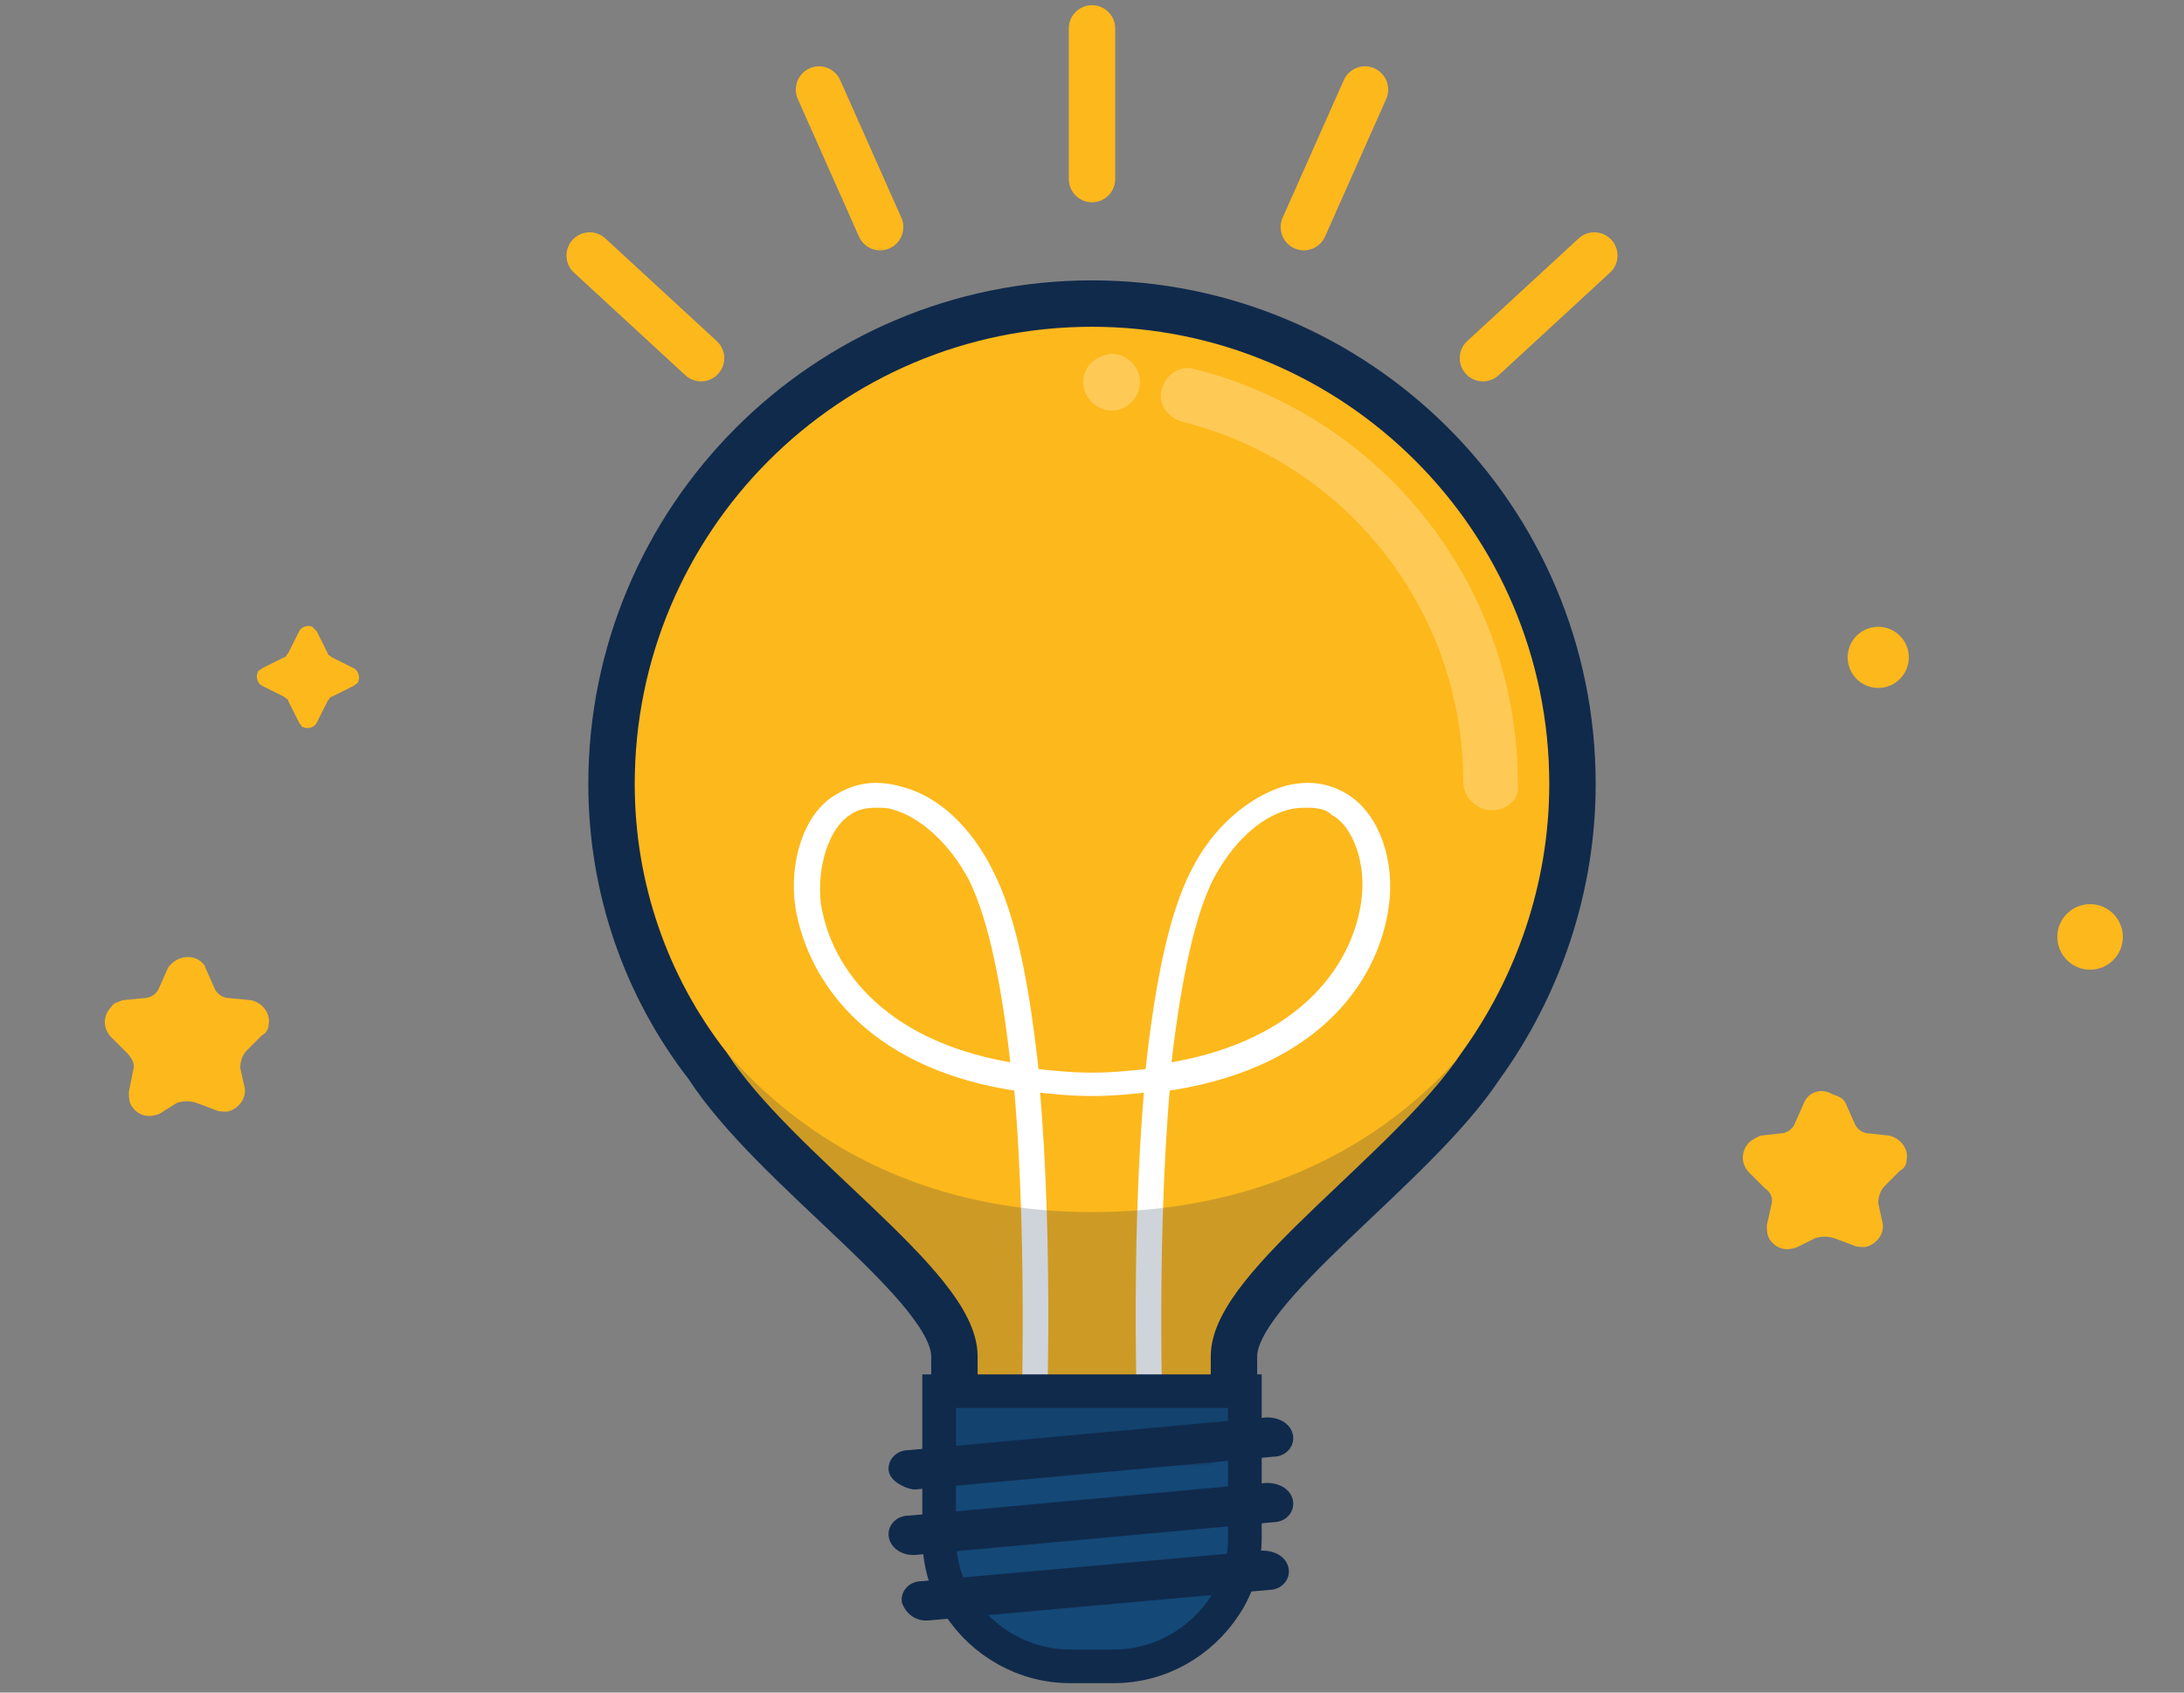<svg xmlns="http://www.w3.org/2000/svg" xmlns:xlink="http://www.w3.org/1999/xlink" x="0px" y="0px" viewBox="0 0 100 77.5" style="enable-background:new 0 0 100 77.5;" xml:space="preserve"><rect x="0" y="0" width="100" height="77.5" fill="#808080" stroke="none"/><style type="text/css">	.st0{fill:#40BAEC;}	.st1{fill:#102A4C;}	.st2{opacity:0.15;fill:#40BAEC;}	.st3{fill:url(#SVGID_3_);}	.st4{fill:#144877;}	.st5{fill:#F4B94E;}	.st6{fill:#6F4FA3;}	.st7{fill:#F37254;}	.st8{fill:#2DBBA9;}	.st9{fill:#FFFFFF;}	.st10{opacity:0.15;fill:#694480;}	.st11{opacity:0.7;}	.st12{fill:#134777;}	.st13{fill:none;}	.st14{fill:url(#SVGID_8_);}	.st15{fill:url(#SVGID_9_);}	.st16{fill:url(#SVGID_10_);}	.st17{fill:url(#SVGID_11_);}	.st18{fill:url(#SVGID_12_);}	.st19{fill:url(#SVGID_13_);}	.st20{fill:url(#SVGID_14_);}	.st21{fill:url(#SVGID_15_);}	.st22{fill:url(#SVGID_16_);}	.st23{fill:url(#SVGID_17_);}	.st24{fill:url(#SVGID_18_);}	.st25{fill:url(#SVGID_19_);}	.st26{fill:url(#SVGID_20_);}	.st27{fill:url(#SVGID_21_);}	.st28{fill:url(#SVGID_22_);}	.st29{fill:url(#SVGID_23_);}	.st30{fill:url(#SVGID_24_);}	.st31{fill:url(#SVGID_25_);}	.st32{fill:url(#SVGID_26_);}	.st33{fill:url(#SVGID_27_);}	.st34{fill:url(#SVGID_28_);}	.st35{fill:url(#SVGID_29_);}	.st36{fill:url(#SVGID_30_);}	.st37{fill:url(#SVGID_31_);}	.st38{fill:url(#SVGID_32_);}	.st39{fill:url(#SVGID_33_);}	.st40{fill:url(#SVGID_34_);}	.st41{fill:url(#SVGID_35_);}	.st42{fill:url(#SVGID_36_);}	.st43{fill:url(#SVGID_37_);}	.st44{fill:url(#SVGID_38_);}	.st45{fill:url(#SVGID_39_);}	.st46{fill:url(#SVGID_40_);}	.st47{fill:url(#SVGID_41_);}	.st48{fill:url(#SVGID_42_);}	.st49{fill:url(#SVGID_43_);}	.st50{fill:url(#SVGID_44_);}	.st51{fill:url(#SVGID_45_);}	.st52{fill:url(#SVGID_46_);}	.st53{fill:url(#SVGID_47_);}	.st54{fill:url(#SVGID_48_);}	.st55{fill:url(#SVGID_49_);}	.st56{fill:url(#SVGID_50_);}	.st57{fill:url(#SVGID_51_);}	.st58{fill:url(#SVGID_52_);}	.st59{fill:url(#SVGID_53_);}	.st60{fill:url(#SVGID_54_);}	.st61{fill:url(#SVGID_55_);}	.st62{fill:url(#SVGID_56_);}	.st63{fill:url(#SVGID_57_);}	.st64{fill:url(#SVGID_58_);}	.st65{fill:url(#SVGID_59_);}	.st66{fill:url(#SVGID_60_);}	.st67{fill:url(#SVGID_61_);}	.st68{fill:url(#SVGID_62_);}	.st69{fill:url(#SVGID_63_);}	.st70{fill:url(#SVGID_64_);}	.st71{fill:url(#SVGID_65_);}	.st72{clip-path:url(#SVGID_73_);fill:url(#SVGID_74_);}	.st73{opacity:0.85;clip-path:url(#SVGID_80_);fill:#144877;}	.st74{opacity:0.85;clip-path:url(#SVGID_80_);fill:#40BAEC;}	.st75{clip-path:url(#SVGID_86_);fill:url(#SVGID_87_);}	.st76{opacity:0.6;}	.st77{clip-path:url(#SVGID_91_);fill:url(#SVGID_92_);}	.st78{fill:#3F809E;}	.st79{fill:none;stroke:#E9EFF6;stroke-miterlimit:10;}	.st80{fill:url(#SVGID_93_);}	.st81{fill:url(#SVGID_94_);}	.st82{fill:url(#SVGID_95_);}	.st83{fill:url(#SVGID_96_);}	.st84{fill:url(#SVGID_97_);}	.st85{fill:url(#SVGID_98_);}	.st86{fill:url(#SVGID_99_);}	.st87{fill:url(#SVGID_100_);}	.st88{fill:url(#SVGID_101_);}	.st89{fill:url(#SVGID_102_);}	.st90{fill:url(#SVGID_103_);}	.st91{fill:url(#SVGID_104_);}	.st92{fill:url(#SVGID_105_);}	.st93{fill:url(#SVGID_106_);}	.st94{fill:url(#SVGID_107_);}	.st95{fill:url(#SVGID_108_);}	.st96{fill:url(#SVGID_109_);}	.st97{fill:url(#SVGID_110_);}	.st98{fill:url(#SVGID_111_);}	.st99{fill:url(#SVGID_112_);}	.st100{fill:url(#SVGID_113_);}	.st101{fill:url(#SVGID_114_);}	.st102{fill:url(#SVGID_115_);}	.st103{fill:url(#SVGID_116_);}	.st104{fill:url(#SVGID_117_);}	.st105{fill:url(#SVGID_118_);}	.st106{fill:url(#SVGID_119_);}	.st107{fill:url(#SVGID_120_);}	.st108{fill:url(#SVGID_121_);}	.st109{opacity:0.7;fill:#FFFFFF;stroke:#144877;stroke-width:0.892;stroke-miterlimit:10;}	.st110{fill:none;stroke:#144877;stroke-width:2.287;stroke-miterlimit:10;}	.st111{fill:#52BDE2;}	.st112{fill:#E9EFF6;}	.st113{fill:none;stroke:#FFFFFF;stroke-width:2;stroke-miterlimit:10;}	.st114{fill:none;stroke:#FFFFFF;stroke-width:2;stroke-linecap:round;stroke-miterlimit:10;}	.st115{opacity:0.5;clip-path:url(#SVGID_123_);fill:#231F20;}	.st116{fill:none;stroke:#FFFFFF;stroke-width:3;stroke-linecap:round;stroke-miterlimit:10;}	.st117{opacity:0.2;fill:none;stroke:#40BAEC;stroke-width:0.96;stroke-miterlimit:10;}	.st118{fill:none;stroke:#FFFFFF;stroke-width:1.036;stroke-miterlimit:10;}	.st119{fill-rule:evenodd;clip-rule:evenodd;fill:#FFFFFF;}	.st120{opacity:0.7;fill:none;stroke:#FFFFFF;stroke-miterlimit:10;}	.st121{opacity:0.4;}	.st122{fill:none;stroke:#40BAEC;stroke-width:2.157;stroke-miterlimit:10;}	.st123{fill:none;stroke:#40BAEC;stroke-width:2.581;stroke-miterlimit:10;}	.st124{opacity:0.2;}	.st125{fill:none;stroke:#40BAEC;stroke-width:3;stroke-linecap:round;stroke-miterlimit:10;}	.st126{fill:none;stroke:#40BAEC;stroke-width:3;stroke-linecap:round;stroke-miterlimit:10;stroke-dasharray:5.845,11.688;}	.st127{opacity:0.2;enable-background:new    ;}	.st128{clip-path:url(#SVGID_129_);}	.st129{clip-path:url(#SVGID_131_);fill:#808BAF;}	.st130{clip-path:url(#SVGID_133_);}	.st131{clip-path:url(#SVGID_135_);fill:#808BAF;}	.st132{opacity:0.25;enable-background:new    ;}	.st133{clip-path:url(#SVGID_137_);}	.st134{clip-path:url(#SVGID_139_);fill:#1D809F;}	.st135{clip-path:url(#SVGID_141_);}	.st136{clip-path:url(#SVGID_143_);fill:#1D809F;}	.st137{clip-path:url(#SVGID_145_);}	.st138{clip-path:url(#SVGID_147_);fill:#1D809F;}	.st139{clip-path:url(#SVGID_149_);}	.st140{opacity:0.3;fill:#043156;}	.st141{clip-path:url(#SVGID_153_);}	.st142{fill:#808CB0;}	.st143{clip-path:url(#SVGID_157_);}	.st144{clip-path:url(#SVGID_161_);}	.st145{clip-path:url(#SVGID_163_);fill:#808BAF;}	.st146{clip-path:url(#SVGID_165_);}	.st147{clip-path:url(#SVGID_167_);fill:#808BAF;}	.st148{clip-path:url(#SVGID_169_);}	.st149{fill:#2DBBA9;stroke:#102A4C;stroke-width:3.19;stroke-miterlimit:10;}	.st150{fill:#6F4FA3;stroke:#102A4C;stroke-width:3.19;stroke-miterlimit:10;}	.st151{fill:#144877;stroke:#102A4C;stroke-width:3.19;stroke-miterlimit:10;}	.st152{fill:#F37254;stroke:#102A4C;stroke-width:3.19;stroke-miterlimit:10;}	.st153{fill:#FBBA36;stroke:#102A4C;stroke-width:3.19;stroke-miterlimit:10;}	.st154{fill:#40BAEC;stroke:#102A4C;stroke-width:3.19;stroke-miterlimit:10;}	.st155{fill:none;stroke:#102A4C;stroke-width:3.19;stroke-linecap:round;stroke-miterlimit:10;}	.st156{fill:none;stroke:#102A4C;stroke-width:3.19;stroke-linecap:round;stroke-miterlimit:10;stroke-dasharray:1.394,8.363;}	.st157{fill:none;stroke:#102A4C;stroke-width:3.19;stroke-linecap:round;stroke-miterlimit:10;stroke-dasharray:1.276,7.656;}	.st158{clip-path:url(#SVGID_173_);}	.st159{clip-path:url(#SVGID_175_);fill:#1D809F;}	.st160{clip-path:url(#SVGID_177_);}	.st161{clip-path:url(#SVGID_179_);fill:#1D809F;}	.st162{clip-path:url(#SVGID_181_);}	.st163{clip-path:url(#SVGID_183_);fill:#1D809F;}	.st164{clip-path:url(#SVGID_185_);}	.st165{clip-path:url(#SVGID_187_);fill:#1D809F;}	.st166{clip-path:url(#SVGID_189_);}	.st167{clip-path:url(#SVGID_191_);fill:#808BAF;}	.st168{clip-path:url(#SVGID_193_);}	.st169{clip-path:url(#SVGID_195_);fill:#808BAF;}	.st170{clip-path:url(#SVGID_197_);}	.st171{clip-path:url(#SVGID_201_);}	.st172{clip-path:url(#SVGID_205_);}	.st173{clip-path:url(#SVGID_209_);}	.st174{clip-path:url(#SVGID_213_);}	.st175{clip-path:url(#SVGID_217_);}	.st176{clip-path:url(#SVGID_221_);}	.st177{clip-path:url(#SVGID_225_);}	.st178{clip-path:url(#SVGID_229_);}	.st179{opacity:0.4;fill:#043156;}	.st180{clip-path:url(#SVGID_233_);}	.st181{clip-path:url(#SVGID_235_);fill:#1D809F;}	.st182{clip-path:url(#SVGID_237_);}	.st183{clip-path:url(#SVGID_239_);fill:#1D809F;}	.st184{clip-path:url(#SVGID_241_);}	.st185{clip-path:url(#SVGID_243_);fill:#1D809F;}	.st186{clip-path:url(#SVGID_245_);}	.st187{clip-path:url(#SVGID_247_);fill:#808BAF;}	.st188{clip-path:url(#SVGID_249_);}	.st189{clip-path:url(#SVGID_251_);fill:#808BAF;}	.st190{clip-path:url(#SVGID_253_);}	.st191{clip-path:url(#SVGID_257_);}	.st192{clip-path:url(#SVGID_261_);}	.st193{clip-path:url(#SVGID_265_);}	.st194{clip-path:url(#SVGID_269_);}	.st195{clip-path:url(#SVGID_273_);}	.st196{clip-path:url(#SVGID_277_);}	.st197{clip-path:url(#SVGID_281_);}	.st198{clip-path:url(#SVGID_285_);}	.st199{clip-path:url(#SVGID_289_);}	.st200{clip-path:url(#SVGID_291_);fill:#1D809F;}	.st201{clip-path:url(#SVGID_293_);}	.st202{clip-path:url(#SVGID_295_);fill:#1D809F;}	.st203{fill:none;stroke:#FFFFFF;stroke-miterlimit:10;}	.st204{fill:#FFFFFF;stroke:#102A4C;stroke-width:1.6;stroke-miterlimit:10;}	.st205{fill:none;stroke:#102A4C;stroke-width:1.569;stroke-linecap:round;stroke-linejoin:round;stroke-miterlimit:10;}	.st206{opacity:0.3;fill:#102A4C;}	.st207{fill:#2DBBA9;stroke:#102A4C;stroke-width:1.569;stroke-linejoin:round;stroke-miterlimit:10;}	.st208{fill:#40BAEC;stroke:#102A4C;stroke-width:1.569;stroke-linejoin:round;stroke-miterlimit:10;}	.st209{fill:none;stroke:#FFFFFF;stroke-width:1.569;stroke-linecap:round;stroke-linejoin:round;stroke-miterlimit:10;}	.st210{opacity:0.2;fill:#102A4C;}	.st211{fill:#FFFFFF;stroke:#102A4C;stroke-width:1.5;stroke-miterlimit:10;}	.st212{fill:none;stroke:#102A4C;stroke-width:1.5;stroke-miterlimit:10;}	.st213{fill:#40BAEC;stroke:#102A4C;stroke-miterlimit:10;}	.st214{fill:none;stroke:#102A4C;stroke-miterlimit:10;}	.st215{opacity:0.2;fill:#144877;}	.st216{fill:#FFFFFF;stroke:#102A4C;stroke-width:1.675;stroke-miterlimit:10;}	.st217{fill:none;stroke:#102A4C;stroke-width:1.675;stroke-miterlimit:10;}	.st218{fill:#40BAEC;stroke:#102A4C;stroke-width:1.116;stroke-miterlimit:10;}	.st219{fill:none;stroke:#102A4C;stroke-width:1.116;stroke-miterlimit:10;}	.st220{opacity:0.2;fill:#FFFFFF;}	.st221{opacity:0.2;fill:none;stroke:#102A4C;stroke-width:0.96;stroke-miterlimit:10;}	.st222{fill:#40BAEC;stroke:#102A4C;stroke-width:1.5;stroke-miterlimit:10;}	.st223{fill:#144877;stroke:#102A4C;stroke-miterlimit:10;}	.st224{fill:none;stroke:#102A4C;stroke-width:1.5;stroke-linecap:round;stroke-miterlimit:10;}	.st225{fill:#FFFFFF;stroke:#102A4C;stroke-miterlimit:10;}			.st226{opacity:0.2;fill:none;stroke:#40BAEC;stroke-width:3.184;stroke-linecap:round;stroke-miterlimit:10;stroke-dasharray:6.202,12.403;}	.st227{fill:#FBC14A;stroke:#102A4C;stroke-width:2.011;stroke-miterlimit:10;}	.st228{fill:#FFFFFF;stroke:#FFFFFF;stroke-width:1.186;stroke-miterlimit:10;}	.st229{fill:#FFA680;}	.st230{opacity:0.55;}	.st231{fill:#FFFFFF;stroke:#102A4C;stroke-width:2.372;stroke-miterlimit:10;}	.st232{fill:#FF855C;stroke:#102A4C;stroke-width:2.011;stroke-linecap:round;stroke-linejoin:round;stroke-miterlimit:10;}	.st233{fill:#648084;}	.st234{clip-path:url(#SVGID_305_);}	.st235{clip-path:url(#SVGID_309_);}	.st236{clip-path:url(#SVGID_311_);fill:#1D809F;}	.st237{clip-path:url(#SVGID_313_);}	.st238{clip-path:url(#SVGID_315_);fill:#1D809F;}	.st239{clip-path:url(#SVGID_317_);}	.st240{clip-path:url(#SVGID_319_);fill:#1D809F;}	.st241{clip-path:url(#SVGID_321_);}	.st242{clip-path:url(#SVGID_323_);fill:#1D809F;}	.st243{clip-path:url(#SVGID_325_);}	.st244{clip-path:url(#SVGID_327_);fill:#1D809F;}	.st245{clip-path:url(#SVGID_329_);}	.st246{clip-path:url(#SVGID_331_);fill:#1D809F;}	.st247{clip-path:url(#SVGID_333_);}	.st248{clip-path:url(#SVGID_335_);fill:#1D809F;}	.st249{fill:#75CBE7;}	.st250{fill:#40BAEC;stroke:#102A4C;stroke-width:2.02;stroke-miterlimit:10;}	.st251{opacity:0.2;fill:#071C2D;}	.st252{opacity:0.3;fill:none;stroke:#FFFFFF;stroke-width:2;stroke-linecap:round;stroke-miterlimit:10;}	.st253{fill:none;stroke:#40BAEC;stroke-width:1.557;stroke-miterlimit:10;}	.st254{fill:none;stroke:#40BAEC;stroke-width:1.863;stroke-miterlimit:10;}	.st255{opacity:0.5;}	.st256{clip-path:url(#SVGID_339_);}	.st257{clip-path:url(#SVGID_341_);fill:#808BAF;}	.st258{clip-path:url(#SVGID_343_);}	.st259{clip-path:url(#SVGID_345_);fill:#808BAF;}	.st260{clip-path:url(#SVGID_347_);}	.st261{clip-path:url(#SVGID_349_);fill:#1D809F;}	.st262{clip-path:url(#SVGID_351_);}	.st263{clip-path:url(#SVGID_353_);fill:#1D809F;}	.st264{clip-path:url(#SVGID_355_);}	.st265{clip-path:url(#SVGID_357_);fill:#1D809F;}	.st266{clip-path:url(#SVGID_359_);}	.st267{fill:#CFD4DB;}	.st268{fill:#E2F5FC;}	.st269{fill:#F8AA98;}	.st270{clip-path:url(#SVGID_361_);}	.st271{clip-path:url(#SVGID_363_);fill:#40BAEC;}	.st272{clip-path:url(#SVGID_365_);}	.st273{clip-path:url(#SVGID_367_);fill:#40BAEC;}	.st274{clip-path:url(#SVGID_369_);}	.st275{clip-path:url(#SVGID_371_);}	.st276{fill:none;stroke:#40BAEC;stroke-width:11;stroke-miterlimit:10;}	.st277{clip-path:url(#SVGID_375_);fill:none;stroke:#40BAEC;stroke-width:11;stroke-miterlimit:10;}	.st278{clip-path:url(#SVGID_375_);}	.st279{clip-path:url(#SVGID_379_);}	.st280{clip-path:url(#SVGID_383_);}	.st281{fill:none;stroke:#40BAEC;stroke-width:1.5;stroke-miterlimit:10;}	.st282{fill:none;stroke:#144877;stroke-width:1.5;stroke-linecap:round;stroke-miterlimit:10;}	.st283{fill:none;stroke:#144877;stroke-width:3;stroke-linecap:round;stroke-miterlimit:10;}	.st284{fill:none;stroke:#40BAEC;stroke-width:2.801;stroke-miterlimit:10;}	.st285{fill:none;stroke:#144877;stroke-width:2.029;stroke-linecap:round;stroke-miterlimit:10;}	.st286{fill:none;stroke:#40BAEC;stroke-width:0.25;stroke-miterlimit:10;}	.st287{clip-path:url(#SVGID_387_);}	.st288{clip-path:url(#SVGID_389_);fill:#1D809F;}	.st289{clip-path:url(#SVGID_391_);}	.st290{clip-path:url(#SVGID_393_);fill:#1D809F;}	.st291{clip-path:url(#SVGID_395_);}	.st292{clip-path:url(#SVGID_397_);fill:#1D809F;}	.st293{clip-path:url(#SVGID_399_);}	.st294{fill:#40BAEC;stroke:#102A4C;stroke-width:0.641;stroke-miterlimit:10;}	.st295{fill:#144877;stroke:#102A4C;stroke-width:0.641;stroke-miterlimit:10;}	.st296{fill:#E9EFF6;stroke:#102A4C;stroke-width:0.427;stroke-miterlimit:10;}	.st297{fill:none;stroke:#FFFFFF;stroke-width:0.641;stroke-linecap:round;stroke-miterlimit:10;}	.st298{fill:#FFFFFF;stroke:#102A4C;stroke-width:0.427;stroke-miterlimit:10;}	.st299{fill:none;stroke:#102A4C;stroke-width:0.641;stroke-miterlimit:10;}	.st300{fill:none;stroke:#102A4C;stroke-width:0.641;stroke-linecap:round;stroke-miterlimit:10;}	.st301{fill:#40BAEC;stroke:#102A4C;stroke-width:5;stroke-miterlimit:10;}	.st302{fill:none;stroke:#102A4C;stroke-width:5;stroke-linecap:round;stroke-miterlimit:10;}	.st303{fill:#1D97C4;stroke:#102A4C;stroke-width:5;stroke-miterlimit:10;}	.st304{fill:#3CB4E5;}	.st305{fill:url(#SVGID_402_);}	.st306{fill:#2D2A26;}	.st307{fill:#DB0032;}	.st308{stroke:#2D2A26;stroke-width:0.361;}	.st309{fill:#CF3339;}	.st310{fill:#00AEEF;}	.st311{fill:#80BC00;}	.st312{fill:#F18A00;}	.st313{fill:#0047BA;}	.st314{fill:#231F20;}	.st315{fill:#C04857;}	.st316{fill:#FFAF00;}	.st317{fill:none;stroke:#231F20;stroke-width:2.500000e-02;}	.st318{fill:none;stroke:#231F20;stroke-width:8.000000e-03;}	.st319{fill:none;stroke:#231F20;stroke-width:0.122;}	.st320{fill:#E9EFF6;stroke:#102A4C;stroke-width:4;stroke-miterlimit:10;}	.st321{fill:#FFFFFF;stroke:#102A4C;stroke-width:4;stroke-miterlimit:10;}	.st322{fill:#F4B94E;stroke:#102A4C;stroke-width:4;stroke-miterlimit:10;}	.st323{fill:#F37254;stroke:#102A4C;stroke-width:2.88;stroke-miterlimit:10;}	.st324{fill:none;stroke:#102A4C;stroke-width:4;stroke-linecap:round;stroke-miterlimit:10;}	.st325{clip-path:url(#SVGID_404_);}	.st326{clip-path:url(#SVGID_406_);fill:#1D809F;}	.st327{clip-path:url(#SVGID_408_);}	.st328{clip-path:url(#SVGID_410_);fill:#1D809F;}	.st329{clip-path:url(#SVGID_412_);}	.st330{clip-path:url(#SVGID_414_);fill:#1D809F;}	.st331{fill:#E9EFF6;stroke:#102A4C;stroke-width:5.465;stroke-miterlimit:10;}	.st332{fill:#FFFFFF;stroke:#102A4C;stroke-width:5.465;stroke-miterlimit:10;}	.st333{fill:#144877;stroke:#102A4C;stroke-width:3.935;stroke-miterlimit:10;}	.st334{fill:none;stroke:#102A4C;stroke-width:5.465;stroke-linecap:round;stroke-miterlimit:10;}	.st335{fill:#40BAEC;stroke:#102A4C;stroke-width:5.465;stroke-miterlimit:10;}	.st336{fill:none;stroke:#144877;stroke-linecap:round;stroke-miterlimit:10;}	.st337{fill:#144877;stroke:#102A4C;stroke-width:2.5;stroke-linecap:round;stroke-miterlimit:10;}	.st338{fill:#40BAEC;stroke:#102A4C;stroke-width:2.5;stroke-miterlimit:10;}	.st339{fill:none;stroke:#102A4C;stroke-width:2.5;stroke-linecap:round;stroke-miterlimit:10;}	.st340{fill:#245E80;stroke:#102A4C;stroke-width:2.5;stroke-miterlimit:10;}	.st341{fill:#245E80;stroke:#102A4C;stroke-width:2.5;stroke-linecap:round;stroke-miterlimit:10;}	.st342{fill:none;stroke:#40BAEC;stroke-width:2;stroke-linecap:round;stroke-miterlimit:10;}	.st343{fill:#102A4C;stroke:#102A4C;stroke-width:0.25;stroke-miterlimit:10;}	.st344{fill:#102A4C;stroke:#102A4C;stroke-miterlimit:10;}	.st345{fill:#40BAEC;stroke:#102A4C;stroke-width:2.514;stroke-miterlimit:10;}	.st346{fill:#144877;stroke:#102A4C;stroke-width:2.514;stroke-miterlimit:10;}	.st347{fill:#40BAEC;stroke:#102A4C;stroke-width:2.427;stroke-miterlimit:10;}	.st348{fill:none;stroke:#FFFFFF;stroke-width:2.5;stroke-linecap:round;stroke-miterlimit:10;}	.st349{fill:#144877;stroke:#102A4C;stroke-width:2.286;stroke-miterlimit:10;}	.st350{fill:#40BAEC;stroke:#102A4C;stroke-width:2.286;stroke-miterlimit:10;}	.st351{fill:#40BAEC;stroke:#102A4C;stroke-width:2.461;stroke-miterlimit:10;}	.st352{fill:#144877;stroke:#102A4C;stroke-width:2.461;stroke-miterlimit:10;}	.st353{clip-path:url(#SVGID_416_);}	.st354{clip-path:url(#SVGID_420_);}	.st355{clip-path:url(#SVGID_424_);}	.st356{clip-path:url(#SVGID_428_);}	.st357{fill:#195580;}	.st358{fill:#102A4C;stroke:#102A4C;stroke-width:0.284;stroke-miterlimit:10;}	.st359{fill:#40BAEC;stroke:#102A4C;stroke-width:0.942;stroke-miterlimit:10;}	.st360{fill:#144877;stroke:#102A4C;stroke-width:2.638;stroke-miterlimit:10;}	.st361{fill:none;stroke:#102A4C;stroke-width:2.286;stroke-miterlimit:10;}	.st362{fill:none;stroke:#102A4C;stroke-width:2.286;stroke-linecap:round;stroke-miterlimit:10;}	.st363{fill:#40BAEC;stroke:#102A4C;stroke-width:2.286;stroke-linecap:round;stroke-miterlimit:10;}	.st364{fill:#FDE1CB;}	.st365{fill:#FFD7D0;}	.st366{fill:#E8AE8E;}	.st367{fill:#FED67B;}	.st368{fill:#F37254;stroke:#102A4C;stroke-width:3;stroke-miterlimit:10;}	.st369{fill:#40BAEC;stroke:#102A4C;stroke-width:3;stroke-miterlimit:10;}	.st370{fill:#6F4FA3;stroke:#102A4C;stroke-width:3;stroke-miterlimit:10;}	.st371{fill:#F4B94E;stroke:#102A4C;stroke-width:3;stroke-miterlimit:10;}	.st372{fill:#2DBBA9;stroke:#102A4C;stroke-width:3;stroke-miterlimit:10;}	.st373{fill:#144877;stroke:#102A4C;stroke-width:3;stroke-miterlimit:10;}	.st374{fill:#FDB81C;stroke:#102A4C;stroke-width:3;stroke-miterlimit:10;}	.st375{opacity:0.2;fill:none;stroke:#FFFFFF;stroke-width:1.822;stroke-linecap:round;stroke-miterlimit:10;}	.st376{opacity:0.4;fill:none;stroke:#FFFFFF;stroke-width:1.822;stroke-linecap:round;stroke-miterlimit:10;}	.st377{clip-path:url(#SVGID_432_);}	.st378{clip-path:url(#SVGID_434_);fill:#808BAF;}	.st379{clip-path:url(#SVGID_436_);}	.st380{clip-path:url(#SVGID_438_);fill:#808BAF;}	.st381{clip-path:url(#SVGID_440_);}	.st382{clip-path:url(#SVGID_442_);fill:#1D809F;}	.st383{clip-path:url(#SVGID_444_);}	.st384{clip-path:url(#SVGID_446_);fill:#1D809F;}	.st385{clip-path:url(#SVGID_448_);}	.st386{clip-path:url(#SVGID_450_);fill:#1D809F;}	.st387{clip-path:url(#SVGID_452_);}	.st388{clip-path:url(#SVGID_454_);fill:#1D809F;}	.st389{clip-path:url(#SVGID_456_);}	.st390{clip-path:url(#SVGID_458_);fill:#1D809F;}	.st391{clip-path:url(#SVGID_460_);}	.st392{clip-path:url(#SVGID_462_);fill:#1D809F;}	.st393{clip-path:url(#SVGID_464_);}	.st394{fill:#FFFFFF;stroke:#102A4C;stroke-width:5;stroke-miterlimit:10;}	.st395{fill:#144877;stroke:#144877;stroke-width:1.812;stroke-miterlimit:10;}	.st396{opacity:0.1;}	.st397{fill:#144877;stroke:#102A4C;stroke-width:3.623;stroke-miterlimit:10;}	.st398{fill:none;stroke:#40BAEC;stroke-width:5;stroke-linecap:round;stroke-linejoin:round;stroke-miterlimit:10;}	.st399{clip-path:url(#SVGID_468_);}	.st400{clip-path:url(#SVGID_470_);fill:#1D809F;}	.st401{clip-path:url(#SVGID_472_);}	.st402{clip-path:url(#SVGID_474_);fill:#1D809F;}	.st403{clip-path:url(#SVGID_476_);}	.st404{clip-path:url(#SVGID_478_);fill:#1D809F;}	.st405{fill:none;stroke:#102A4C;stroke-width:3;stroke-linecap:round;stroke-miterlimit:10;}	.st406{fill:#40BAEC;stroke:#102A4C;stroke-width:2;stroke-miterlimit:10;}	.st407{fill:none;stroke:#102A4C;stroke-width:3;stroke-miterlimit:10;}	.st408{fill:#40BAEC;stroke:#102A4C;stroke-width:2.221;stroke-linecap:round;stroke-linejoin:round;stroke-miterlimit:10;}	.st409{fill:none;stroke:#40BAEC;stroke-width:2.593;stroke-linecap:round;stroke-linejoin:round;stroke-miterlimit:10;}	.st410{fill:#E9EFF6;stroke:#102A4C;stroke-width:2.227;stroke-miterlimit:10;}	.st411{fill:#FFFFFF;stroke:#102A4C;stroke-width:2.227;stroke-miterlimit:10;}	.st412{fill:#144877;stroke:#102A4C;stroke-width:1.604;stroke-miterlimit:10;}	.st413{fill:none;stroke:#102A4C;stroke-width:2.227;stroke-linecap:round;stroke-miterlimit:10;}	.st414{fill:#40BAEC;stroke:#102A4C;stroke-width:2.227;stroke-miterlimit:10;}	.st415{clip-path:url(#SVGID_480_);}	.st416{clip-path:url(#SVGID_484_);}	.st417{clip-path:url(#SVGID_488_);}	.st418{clip-path:url(#SVGID_492_);}	.st419{clip-path:url(#SVGID_496_);}	.st420{clip-path:url(#SVGID_500_);}	.st421{clip-path:url(#SVGID_504_);}	.st422{clip-path:url(#SVGID_508_);}	.st423{fill:#FDB81C;stroke:#102A4C;stroke-width:2.125;stroke-miterlimit:10;}	.st424{fill:#FFFFFF;stroke:#FFFFFF;stroke-width:0.77;stroke-miterlimit:10;}	.st425{opacity:0.25;}	.st426{fill:#144877;stroke:#102A4C;stroke-width:1.54;stroke-miterlimit:10;}	.st427{fill:none;stroke:#FDB81C;stroke-width:2.125;stroke-linecap:round;stroke-linejoin:round;stroke-miterlimit:10;}	.st428{fill:#FDB81C;}	.st429{clip-path:url(#SVGID_512_);}	.st430{clip-path:url(#SVGID_516_);}	.st431{clip-path:url(#SVGID_520_);}	.st432{clip-path:url(#SVGID_524_);fill:url(#SVGID_525_);}	.st433{fill:url(#SVGID_526_);}	.st434{fill:url(#SVGID_527_);}	.st435{fill:url(#SVGID_528_);}	.st436{fill:url(#SVGID_529_);}	.st437{fill:url(#SVGID_530_);}	.st438{fill:url(#SVGID_531_);}	.st439{fill:url(#SVGID_532_);}	.st440{fill:url(#SVGID_533_);}	.st441{fill:url(#SVGID_534_);}	.st442{fill:url(#SVGID_535_);}	.st443{fill:url(#SVGID_536_);}	.st444{fill:url(#SVGID_537_);}	.st445{fill:url(#SVGID_538_);}	.st446{fill:url(#SVGID_539_);}	.st447{fill:url(#SVGID_540_);}	.st448{fill:url(#SVGID_541_);}	.st449{fill:url(#SVGID_542_);}	.st450{fill:url(#SVGID_543_);}	.st451{fill:url(#SVGID_544_);}	.st452{fill:url(#SVGID_545_);}	.st453{fill:url(#SVGID_546_);}	.st454{fill:url(#SVGID_547_);}	.st455{fill:url(#SVGID_548_);}	.st456{fill:url(#SVGID_549_);}	.st457{fill:url(#SVGID_550_);}	.st458{fill:url(#SVGID_551_);}	.st459{fill:url(#SVGID_552_);}	.st460{fill:url(#SVGID_553_);}	.st461{fill:url(#SVGID_554_);}	.st462{opacity:0.7;fill:#144877;}	.st463{fill-rule:evenodd;clip-rule:evenodd;fill:#102A4C;}	.st464{fill-rule:evenodd;clip-rule:evenodd;fill:#40BAEC;}	.st465{clip-path:url(#SVGID_556_);}	.st466{clip-path:url(#SVGID_558_);fill:#1D809F;}	.st467{clip-path:url(#SVGID_560_);}	.st468{clip-path:url(#SVGID_562_);fill:#1D809F;}	.st469{clip-path:url(#SVGID_564_);}	.st470{clip-path:url(#SVGID_566_);fill:#1D809F;}	.st471{fill:none;stroke:#FFFFFF;stroke-linecap:round;stroke-miterlimit:10;}	.st472{clip-path:url(#SVGID_583_);fill:#102A4C;}	.st473{fill:#E9EFF6;stroke:#102A4C;stroke-width:2.708;stroke-miterlimit:10;}	.st474{fill:#40BAEC;stroke:#102A4C;stroke-width:2.708;stroke-miterlimit:10;}	.st475{opacity:0.1;fill:#40BAEC;}	.st476{opacity:0.1;fill:#2DBBA9;}	.st477{opacity:0.1;fill:#FDB81C;}	.st478{clip-path:url(#SVGID_588_);fill:url(#SVGID_589_);}	.st479{fill:url(#SVGID_590_);}	.st480{fill:url(#SVGID_591_);}	.st481{fill:url(#SVGID_592_);}	.st482{fill:url(#SVGID_593_);}	.st483{fill:url(#SVGID_594_);}	.st484{fill:url(#SVGID_595_);}	.st485{fill:url(#SVGID_596_);}	.st486{fill:url(#SVGID_597_);}	.st487{fill:url(#SVGID_598_);}	.st488{fill:url(#SVGID_599_);}	.st489{fill:url(#SVGID_600_);}	.st490{fill:url(#SVGID_601_);}	.st491{fill:url(#SVGID_602_);}	.st492{fill:url(#SVGID_603_);}	.st493{fill:url(#SVGID_604_);}	.st494{fill:url(#SVGID_605_);}	.st495{fill:url(#SVGID_606_);}	.st496{fill:url(#SVGID_608_);}	.st497{fill:url(#SVGID_609_);}	.st498{fill:url(#SVGID_610_);}	.st499{fill:url(#SVGID_611_);}	.st500{fill:url(#SVGID_612_);}	.st501{fill:url(#SVGID_613_);}	.st502{fill:url(#SVGID_614_);}	.st503{fill:url(#SVGID_615_);}	.st504{fill:url(#SVGID_616_);}	.st505{fill:url(#SVGID_617_);}	.st506{fill:url(#SVGID_618_);}	.st507{fill:url(#SVGID_619_);}	.st508{fill:#E8F4FB;}	.st509{opacity:0.3;fill:#FFFFFF;}	.st510{fill:none;stroke:#40BAEC;stroke-width:2;stroke-miterlimit:10;}	.st511{fill:none;stroke:#FDB81C;stroke-width:2;stroke-miterlimit:10;}	.st512{fill:none;stroke:#2DBBA9;stroke-width:2;stroke-miterlimit:10;}	.st513{clip-path:url(#SVGID_640_);fill:#102A4C;}	.st514{clip-path:url(#SVGID_642_);}	.st515{clip-path:url(#SVGID_644_);fill:#1D809F;}	.st516{clip-path:url(#SVGID_646_);}	.st517{clip-path:url(#SVGID_648_);fill:#1D809F;}	.st518{clip-path:url(#SVGID_650_);}	.st519{clip-path:url(#SVGID_652_);fill:#1D809F;}	.st520{clip-path:url(#SVGID_655_);}	.st521{clip-path:url(#SVGID_657_);fill:#1D809F;}	.st522{clip-path:url(#SVGID_659_);}	.st523{clip-path:url(#SVGID_661_);fill:#1D809F;}	.st524{clip-path:url(#SVGID_663_);}	.st525{clip-path:url(#SVGID_665_);fill:#1D809F;}	.st526{fill:#BFCBD2;}	.st527{fill:none;stroke:#F4B94E;stroke-width:2;stroke-miterlimit:10;}	.st528{clip-path:url(#SVGID_668_);}	.st529{clip-path:url(#SVGID_670_);fill:#808BAF;}	.st530{clip-path:url(#SVGID_672_);}	.st531{clip-path:url(#SVGID_674_);fill:#808BAF;}	.st532{clip-path:url(#SVGID_676_);}	.st533{clip-path:url(#SVGID_678_);fill:#1D809F;}	.st534{clip-path:url(#SVGID_680_);}	.st535{clip-path:url(#SVGID_682_);fill:#1D809F;}	.st536{clip-path:url(#SVGID_684_);}	.st537{clip-path:url(#SVGID_686_);fill:#1D809F;}	.st538{clip-path:url(#SVGID_688_);}	.st539{clip-path:url(#SVGID_692_);}	.st540{clip-path:url(#SVGID_696_);}	.st541{clip-path:url(#SVGID_700_);}	.st542{clip-path:url(#SVGID_702_);fill:#808BAF;}	.st543{clip-path:url(#SVGID_704_);}	.st544{clip-path:url(#SVGID_706_);fill:#808BAF;}	.st545{clip-path:url(#SVGID_708_);}	.st546{clip-path:url(#SVGID_712_);}	.st547{clip-path:url(#SVGID_714_);fill:#1D809F;}	.st548{clip-path:url(#SVGID_716_);}	.st549{clip-path:url(#SVGID_718_);fill:#1D809F;}	.st550{clip-path:url(#SVGID_720_);}	.st551{clip-path:url(#SVGID_722_);fill:#1D809F;}	.st552{clip-path:url(#SVGID_724_);}	.st553{clip-path:url(#SVGID_726_);fill:#1D809F;}	.st554{clip-path:url(#SVGID_728_);}	.st555{clip-path:url(#SVGID_730_);fill:#808BAF;}	.st556{clip-path:url(#SVGID_732_);}	.st557{clip-path:url(#SVGID_734_);fill:#808BAF;}	.st558{clip-path:url(#SVGID_736_);}	.st559{clip-path:url(#SVGID_740_);}	.st560{clip-path:url(#SVGID_744_);}	.st561{clip-path:url(#SVGID_748_);}	.st562{clip-path:url(#SVGID_752_);}	.st563{clip-path:url(#SVGID_756_);}	.st564{clip-path:url(#SVGID_760_);}	.st565{clip-path:url(#SVGID_764_);}	.st566{clip-path:url(#SVGID_768_);}	.st567{clip-path:url(#SVGID_772_);}	.st568{clip-path:url(#SVGID_774_);fill:#1D809F;}	.st569{clip-path:url(#SVGID_776_);}	.st570{clip-path:url(#SVGID_778_);fill:#1D809F;}	.st571{display:none;}</style><g id="Layer_1">	<g>		<g>			<defs>				<path id="SVGID_479_" d="M37.1,192C37.1,192,37.1,191.9,37.1,192c7.5-7,18.9-7,26.4-0.2c0,0.1,0.1,0.1,0.1,0.2     c3.7,3.4,5.8,8.2,6,13.2c-7-0.4-23.5-5.8-27.6-11.7c0,0,0,0,0,0c0,0,0-0.1-0.1-0.1c0,0,0,0-0.1,0c0,0,0,0-0.1,0c0,0,0,0-0.1,0     c0,0,0,0-0.1,0l-0.1,0c0,0-0.1,0-0.1,0c0,0-0.1,0-0.1,0h-0.1c0,0-0.1,0-0.1,0h0h0c0,0-0.1,0-0.1,0c0,0-0.1,0-0.1,0.1l0,0     c0,0-0.1,0-0.1,0.1c0,0,0,0,0,0.1c0,0,0,0,0,0.1c0,0,0,0,0,0.1c0,0,0,0,0,0.1c0,0,0,0,0,0.1c0,0-0.1,0-0.1,0.1     c0,0-0.1,0.1-0.1,0.1c0,0,0,0,0,0c0,2-1.8,5.3-4.4,7.9c-1.8,1.8-3.6,2.9-5,3.3C31.2,200.1,33.4,195.4,37.1,192z"></path>			</defs>			<clipPath id="SVGID_2_">				<use xlink:href="#SVGID_479_" style="overflow:visible;"></use>			</clipPath>			<g style="clip-path:url(#SVGID_2_);">				<defs>					<rect id="SVGID_481_" x="-362.5" y="-42.2" width="646" height="459.8"></rect>				</defs>				<clipPath id="SVGID_3_">					<use xlink:href="#SVGID_481_" style="overflow:visible;"></use>				</clipPath>			</g>		</g>		<g>			<defs>				<path id="SVGID_483_" d="M64.4,238.6c0-0.3,0.4-0.5,0.7-0.5h4c0.3,0,0.5,0.2,0.5,0.5v4.5h-5.3V238.6z"></path>			</defs>			<use xlink:href="#SVGID_483_" style="overflow:visible;fill:#40BAEC;"></use>			<clipPath id="SVGID_5_">				<use xlink:href="#SVGID_483_" style="overflow:visible;"></use>			</clipPath>			<g style="clip-path:url(#SVGID_5_);">				<defs>					<rect id="SVGID_485_" x="-165.4" y="-10.9" width="646" height="459.8"></rect>				</defs>				<clipPath id="SVGID_7_">					<use xlink:href="#SVGID_485_" style="overflow:visible;"></use>				</clipPath>			</g>		</g>		<g>			<defs>				<path id="SVGID_487_" d="M69.6,247v5.3c-1.6,1.1-3.4,2.1-5.3,2.9V247H69.6z"></path>			</defs>			<use xlink:href="#SVGID_487_" style="overflow:visible;fill:#66C8F0;"></use>			<clipPath id="SVGID_8_">				<use xlink:href="#SVGID_487_" style="overflow:visible;"></use>			</clipPath>			<g style="clip-path:url(#SVGID_8_);">				<defs>					<rect id="SVGID_489_" x="-166.4" y="21.1" width="646" height="459.8"></rect>				</defs>				<clipPath id="SVGID_9_">					<use xlink:href="#SVGID_489_" style="overflow:visible;"></use>				</clipPath>			</g>		</g>		<g>			<defs>				<path id="SVGID_491_" d="M31,238.6c0-0.3,0.2-0.5,0.5-0.5h4c0.3,0,0.5,0.2,0.5,0.5v4.5h-5V238.6z"></path>			</defs>			<use xlink:href="#SVGID_491_" style="overflow:visible;fill:#66C8F0;"></use>			<clipPath id="SVGID_10_">				<use xlink:href="#SVGID_491_" style="overflow:visible;"></use>			</clipPath>			<g style="clip-path:url(#SVGID_10_);">				<defs>					<rect id="SVGID_493_" x="-392.4" y="15.4" width="646" height="459.8"></rect>				</defs>				<clipPath id="SVGID_11_">					<use xlink:href="#SVGID_493_" style="overflow:visible;"></use>				</clipPath>			</g>		</g>		<g>			<defs>				<path id="SVGID_495_" d="M31,247h5v8.6c-1.8-0.7-3.5-1.6-5.1-2.6c0-0.1,0.1-0.1,0.1-0.2V247z"></path>			</defs>			<use xlink:href="#SVGID_495_" style="overflow:visible;fill:#66C8F0;"></use>			<clipPath id="SVGID_12_">				<use xlink:href="#SVGID_495_" style="overflow:visible;"></use>			</clipPath>			<g style="clip-path:url(#SVGID_12_);">				<defs>					<rect id="SVGID_497_" x="-375.2" y="-4.9" width="646" height="459.8"></rect>				</defs>				<clipPath id="SVGID_13_">					<use xlink:href="#SVGID_497_" style="overflow:visible;"></use>				</clipPath>			</g>		</g>	</g>	<g>		<g>			<g>				<g>					<path class="st423" d="M28,35.9c0-12.1,9.8-22,22-22c12.1,0,22,9.8,22,22c0,4.8-1.6,9.3-4.2,12.9h0      c-3.1,4.7-11.3,10.1-11.3,13.3v3.7c0,0.7-0.6,1.3-1.3,1.3h-3.5h-3.2h-3.5c-0.7,0-1.3-0.6-1.3-1.3v-3.7c0-3.2-8.2-8.5-11.3-13.3      l0,0C29.6,45.2,28,40.7,28,35.9z"></path>				</g>			</g>			<g>				<path class="st424" d="M52.5,66.7c0-0.6-0.4-9.4,0.3-17.1c-0.9,0.1-1.8,0.2-2.8,0.2c-1,0-1.9-0.1-2.8-0.2     c0.7,7.7,0.3,16.6,0.3,17.1l-0.4,0c0-0.1,0.4-9.3-0.3-17.1c-6.5-0.9-9.4-4.6-10-8.1c-0.3-2,0.4-4.1,1.7-4.8     c0.8-0.5,1.7-0.6,2.7-0.3c1.6,0.4,3,1.8,3.9,3.6c1.1,2.1,1.7,5.5,2.1,9.3c0.9,0.1,1.8,0.2,2.8,0.2c1,0,1.9-0.1,2.8-0.2     c0.4-3.7,1-7.2,2.1-9.3c0.9-1.8,2.4-3.1,3.9-3.6c1-0.3,1.9-0.2,2.7,0.3c1.3,0.8,2,2.8,1.7,4.8c-0.5,3.5-3.4,7.2-10,8.1     c-0.7,7.9-0.3,17-0.3,17.1L52.5,66.7z M59.9,36.6c-0.3,0-0.6,0-1,0.1c-1.5,0.4-2.8,1.7-3.7,3.4c-1,2-1.6,5.4-2,9     c6.2-0.9,9-4.4,9.5-7.7c0.3-1.9-0.4-3.8-1.5-4.4C60.9,36.7,60.4,36.6,59.9,36.6z M40.1,36.6c-0.5,0-1,0.1-1.4,0.4     c-1.1,0.7-1.7,2.6-1.5,4.4c0.5,3.3,3.3,6.8,9.5,7.7c-0.4-3.7-1-7-2-9c-0.9-1.7-2.3-3-3.7-3.4C40.7,36.6,40.4,36.6,40.1,36.6z"></path>			</g>			<g class="st425">				<path class="st9" d="M68.3,37.1c-0.7,0-1.3-0.6-1.3-1.3c0-7.8-5.3-14.6-12.9-16.5c-0.7-0.2-1.1-0.9-0.9-1.5     c0.2-0.7,0.9-1.1,1.5-0.9c8.7,2.2,14.8,10,14.8,19C69.6,36.6,69,37.1,68.3,37.1z"></path>			</g>			<g class="st425">				<path class="st9" d="M49.6,17.5c0,0.7,0.6,1.3,1.3,1.3c0.7,0,1.3-0.6,1.3-1.3c0-0.7-0.6-1.3-1.3-1.3     C50.1,16.3,49.6,16.8,49.6,17.5z"></path>			</g>			<g>				<path class="st426" d="M57,63.7H43v6.7c0,1.1,0.3,2.2,0.9,3.1l0,0c1.1,1.7,3,2.8,5.1,2.8H51c2.1,0,4-1.1,5.1-2.8l0,0     c0.6-0.9,0.9-2,0.9-3.1V63.7z"></path>			</g>			<g>				<g>					<path class="st1" d="M41.8,68.2c0,0,0.1,0,0.1,0l16.4-1.5c0.6,0,1-0.5,0.9-1c-0.1-0.5-0.6-0.8-1.2-0.8l-16.4,1.5      c-0.6,0-1,0.5-0.9,1C40.8,67.8,41.3,68.1,41.8,68.2z"></path>				</g>			</g>			<g>				<g>					<path class="st1" d="M41.8,71.2c0,0,0.1,0,0.1,0l16.4-1.5c0.6,0,1-0.5,0.9-1c-0.1-0.5-0.6-0.8-1.2-0.8l-16.4,1.5      c-0.6,0-1,0.5-0.9,1C40.8,70.9,41.3,71.2,41.8,71.2z"></path>				</g>			</g>			<g>				<g>					<path class="st1" d="M42.4,74.2c0,0,0.1,0,0.1,0l15.6-1.4c0.6,0,1-0.5,0.9-1c-0.1-0.5-0.6-0.8-1.2-0.8l-15.6,1.4      c-0.6,0-1,0.5-0.9,1C41.5,73.9,41.9,74.2,42.4,74.2z"></path>				</g>			</g>			<g>				<line class="st427" x1="50" y1="1.3" x2="50" y2="8.2"></line>				<g>					<line class="st427" x1="62.5" y1="4.1" x2="59.7" y2="10.4"></line>					<line class="st427" x1="73" y1="11.7" x2="67.9" y2="16.4"></line>					<line class="st427" x1="37.5" y1="4.1" x2="40.3" y2="10.4"></line>					<line class="st427" x1="27" y1="11.7" x2="32.1" y2="16.4"></line>				</g>			</g>			<g class="st124">				<g>					<g>						<path class="st1" d="M71.9,37.2c-1.2,9-8.5,18.3-21.9,18.3c-13.4,0-20.5-9.8-21.9-18.3c0.3,4.3,1.8,8.3,4.2,11.6l0,0       c3.1,4.7,11.3,10.1,11.3,13.3v3.7c0,0.7,0.6,1.3,1.3,1.3h3.5h3.2h3.5c0.7,0,1.3-0.6,1.3-1.3v-3.7c0-3.2,8.2-8.5,11.3-13.3h0       C70.2,45.5,71.7,41.5,71.9,37.2z"></path>					</g>				</g>			</g>		</g>	</g>	<g>		<path class="st428" d="M84.5,50.5l0.4,0.9c0.1,0.3,0.4,0.5,0.7,0.5l0.9,0.1c0.5,0.1,0.9,0.6,0.8,1.1c0,0.2-0.1,0.4-0.3,0.5   l-0.7,0.7c-0.2,0.2-0.3,0.5-0.3,0.8l0.2,0.9c0.1,0.5-0.3,1-0.8,1.1c-0.2,0-0.4,0-0.6-0.1L84,56.7c-0.3-0.1-0.6-0.1-0.9,0l-0.8,0.4   c-0.5,0.2-1,0.1-1.3-0.4c-0.1-0.2-0.1-0.4-0.1-0.6l0.2-0.9c0.1-0.3,0-0.6-0.3-0.8l-0.7-0.7c-0.4-0.4-0.4-1,0-1.4   c0.1-0.1,0.3-0.2,0.5-0.3l0.9-0.1c0.3,0,0.6-0.2,0.7-0.5l0.4-0.9c0.2-0.5,0.8-0.7,1.3-0.4C84.2,50.2,84.4,50.3,84.5,50.5z"></path>		<path class="st428" d="M9.4,44.3l0.4,0.9c0.1,0.3,0.4,0.5,0.7,0.5l1,0.1c0.5,0.1,0.9,0.6,0.8,1.1c0,0.2-0.1,0.4-0.3,0.5l-0.7,0.7   c-0.2,0.2-0.3,0.5-0.3,0.8l0.2,0.9c0.1,0.5-0.3,1-0.8,1.1c-0.2,0-0.4,0-0.6-0.1L9,50.5c-0.3-0.1-0.6-0.1-0.9,0L7.3,51   c-0.5,0.2-1,0.1-1.3-0.4c-0.1-0.2-0.1-0.4-0.1-0.6L6.1,49c0.1-0.3-0.1-0.6-0.3-0.8l-0.7-0.7c-0.4-0.4-0.4-1,0-1.4   c0.1-0.2,0.3-0.2,0.5-0.3l1-0.1c0.3,0,0.6-0.2,0.7-0.5l0.4-0.9C8,43.9,8.5,43.7,9,43.9C9.2,44,9.4,44.2,9.4,44.3z"></path>		<path class="st428" d="M14.5,28.9l0.5,1c0,0.1,0.1,0.1,0.2,0.2l1,0.5c0.2,0.1,0.3,0.4,0.2,0.6c0,0.1-0.1,0.1-0.2,0.2l-1,0.5   c-0.1,0-0.1,0.1-0.2,0.2l-0.5,1c-0.1,0.2-0.4,0.3-0.6,0.2c-0.1,0-0.1-0.1-0.2-0.2l-0.5-1c0-0.1-0.1-0.1-0.2-0.2l-1-0.5   c-0.2-0.1-0.3-0.4-0.2-0.6c0-0.1,0.1-0.1,0.2-0.2l1-0.5c0.1,0,0.1-0.1,0.2-0.2l0.5-1c0.1-0.2,0.4-0.3,0.6-0.2   C14.4,28.8,14.4,28.8,14.5,28.9z"></path>		<circle class="st428" cx="95.7" cy="42.9" r="1.5"></circle>		<circle class="st428" cx="86" cy="30.1" r="1.4"></circle>	</g></g><g id="Layer_3"></g><g id="Layer_2" class="st571"></g></svg>
